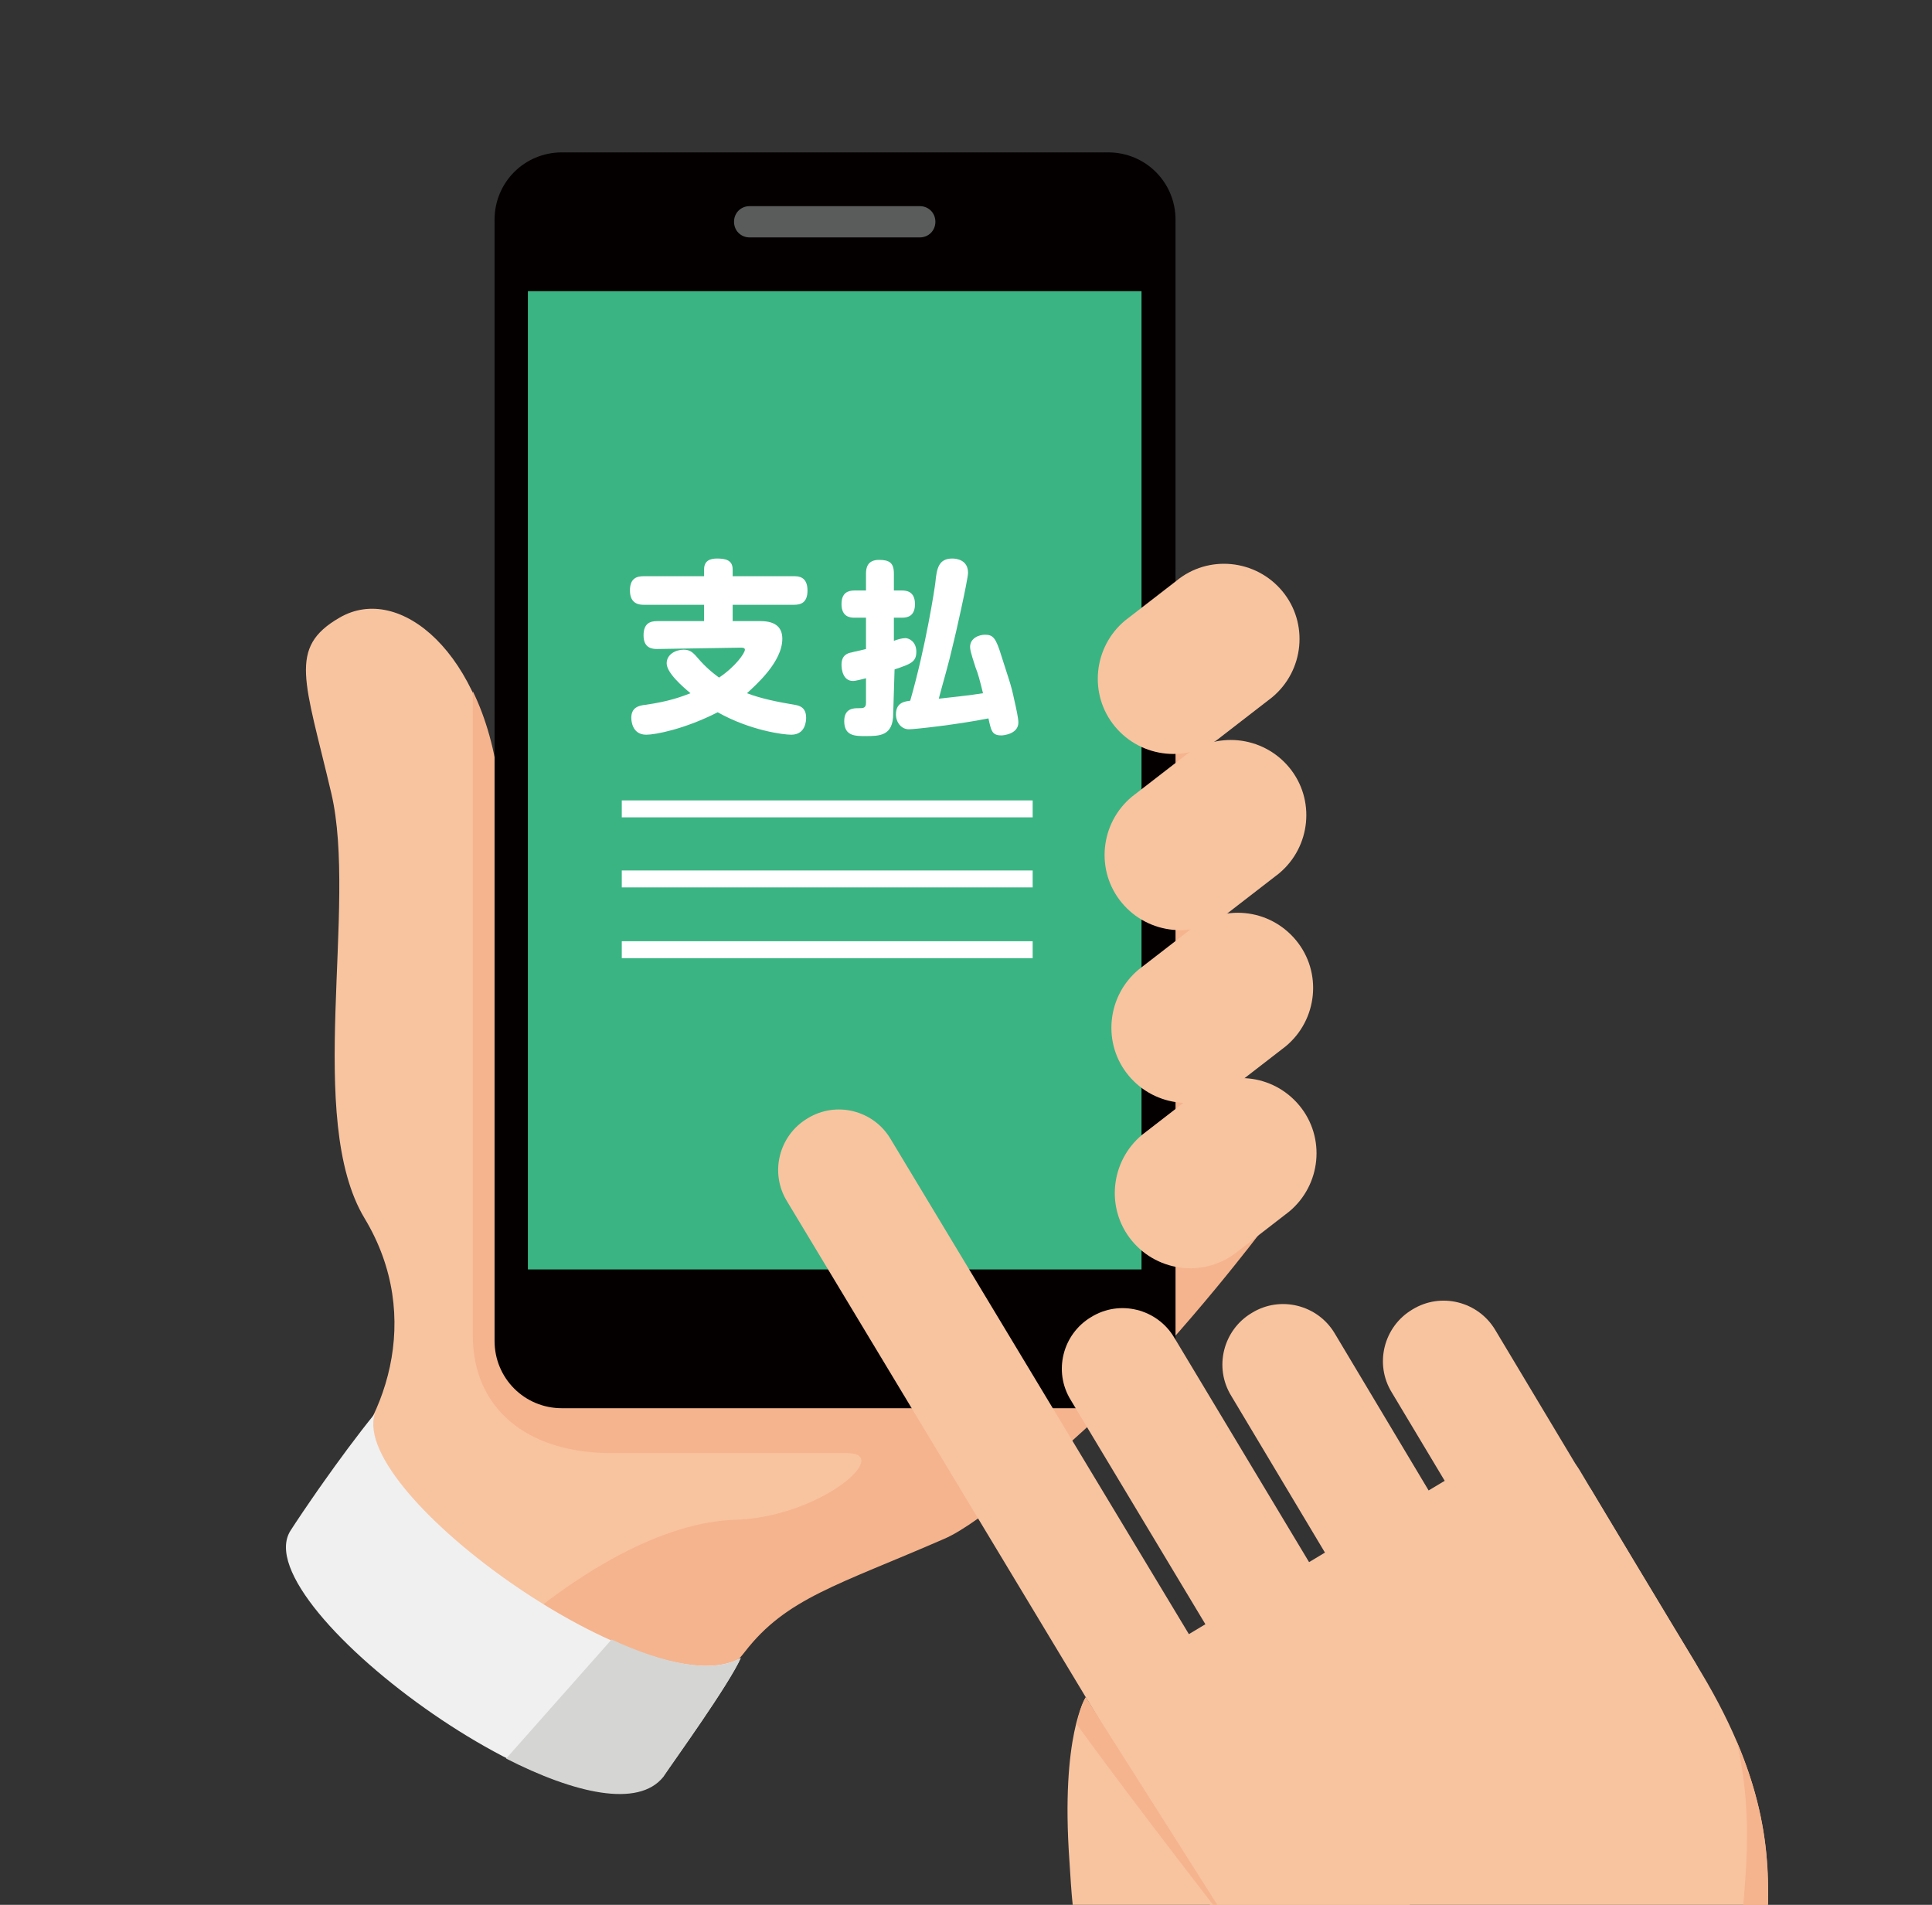 <?xml version="1.0" encoding="utf-8"?>
<!-- Generator: Adobe Illustrator 27.1.1, SVG Export Plug-In . SVG Version: 6.00 Build 0)  -->
<svg version="1.1" id="_レイヤー_2" xmlns="http://www.w3.org/2000/svg" xmlns:xlink="http://www.w3.org/1999/xlink" x="0px"
	 y="0px" viewBox="0 0 284 280" style="enable-background:new 0 0 284 280;" xml:space="preserve">
<rect x="0" y="0" width="284" height="280" fill="#333333" stroke="none"/>
<style type="text/css">
	.st0{clip-path:url(#SVGID_00000064333606279545657240000002337107027108814270_);}
	.st1{fill:#F8C4A0;}
	.st2{fill:#F5B48D;}
	.st3{fill:#040000;}
	.st4{fill:#3AB483;}
	.st5{fill:#5A5B5B;}
	.st6{fill:#F0F0F0;}
	.st7{fill:#D5D5D4;}
	.st8{fill:#FFFFFF;}
	.st9{fill:none;stroke:#FFFFFF;stroke-width:2.489;stroke-miterlimit:10;}
</style>
<g id="_レイヤー_1-2">
	<g>
		<defs>
			<rect id="SVGID_1_" width="284" height="280"/>
		</defs>
		<clipPath id="SVGID_00000020379898203466919060000007906062166629625265_">
			<use xlink:href="#SVGID_1_"  style="overflow:visible;"/>
		</clipPath>
		<g style="clip-path:url(#SVGID_00000020379898203466919060000007906062166629625265_);">
			<g>
				<g>
					<g>
						<path class="st1" d="M162.6,207c12-11.9,22.6-26,22.6-26s-6.2-60-13-82.7c0,0-74.1,38.4-91.5,46.1c-3.8,1.7-5-16-5-16
							c-1.2-3.9-2-8.2-2.5-12.7c-2-19.5-14.4-30.1-23.3-24.9c-7.6,4.4-5.1,9.2-1.2,25.8s-3.9,47.9,4.9,62.5s3.1,30.5-6,39
							c-12.7,11.7,45.1,46,61.7,24.5c6.1-7.9,13.7-9.8,29.3-16.6C143.9,223.9,155.5,213.8,162.6,207L162.6,207L162.6,207z"/>
						<g>
							<path class="st2" d="M172.4,98.4c0,0-74.1,38.4-91.5,46.1c-3.8,1.7-5-16-5-16c-1.2-3.9-2-8.2-2.5-12.7
								c-0.6-5.5-2-10.3-3.9-14.2v94.7c0,10.7,7.9,17.3,20.4,17.3h34.6c6.8,0-3.9,9.4-16.4,9.8c-16.7,0.5-34.5,17.7-34.5,17.7
								c13.7,7.7,28.8,11,35.9,1.7c6.1-7.9,13.7-9.8,29.3-16.6c5.4-2.3,16.9-12.5,24-19.2c12-11.9,22.6-26,22.6-26
								S179.2,121.1,172.4,98.4L172.4,98.4z"/>
							<path class="st3" d="M72.7,32.3v164.8c0,5.5,4.4,9.9,9.9,9.9h80.3c5.5,0,9.9-4.4,9.9-9.9V32.3c0-5.5-4.4-9.9-9.9-9.9H82.6
								C77.1,22.4,72.7,26.8,72.7,32.3L72.7,32.3z"/>
							<rect x="77.6" y="42.8" class="st4" width="90.2" height="143.8"/>
							<path class="st5" d="M135.2,30.3c1.3,0,2.3,1,2.3,2.3c0,1.3-1,2.3-2.3,2.3h-25c-1.3,0-2.3-1-2.3-2.3s1-2.3,2.3-2.3H135.2z"/>
						</g>
						<g>
							<path class="st1" d="M191,162.5c3.9,4.7,3.2,11.7-1.5,15.6l-7.5,5.8c-4.7,3.9-11.7,3.2-15.6-1.5l0,0
								c-3.9-4.7-3.2-11.7,1.5-15.6l7.5-5.8C180.2,157.1,187.1,157.8,191,162.5L191,162.5L191,162.5z"/>
							<path class="st1" d="M190.5,138.2c3.9,4.7,3.2,11.7-1.5,15.6l-7.5,5.8c-4.7,3.9-11.7,3.2-15.6-1.5l0,0
								c-3.9-4.7-3.2-11.7,1.5-15.6l7.5-5.8C179.7,132.8,186.6,133.5,190.5,138.2L190.5,138.2L190.5,138.2z"/>
							<path class="st1" d="M189.5,112.8c3.9,4.7,3.2,11.7-1.5,15.6l-7.5,5.8c-4.7,3.9-11.7,3.2-15.6-1.5l0,0
								c-3.9-4.7-3.2-11.7,1.5-15.6l7.5-5.8C178.6,107.4,185.6,108.1,189.5,112.8C189.5,112.8,189.5,112.8,189.5,112.8z"/>
							<path class="st1" d="M188.5,86.9c3.9,4.7,3.2,11.7-1.5,15.6l-7.5,5.8c-4.7,3.9-11.7,3.2-15.6-1.5l0,0
								c-3.9-4.7-3.2-11.7,1.5-15.6l7.5-5.8C177.6,81.5,184.6,82.2,188.5,86.9L188.5,86.9L188.5,86.9z"/>
						</g>
					</g>
					<g>
						<path class="st6" d="M55.1,207.8c-3.8,11.9,40.7,43.5,53.8,35.9c-1.8,4-9.8,15.1-11.4,17.4c-10.1,12.5-61.9-24.9-54.8-36.1
							C44.1,222.8,49.9,214.2,55.1,207.8L55.1,207.8z"/>
						<path class="st7" d="M89.9,241c7.8,3.6,14.9,5.1,19,2.7c-1.8,4-9.8,15.1-11.4,17.5c-3.7,4.6-13.1,2.4-23.1-2.7L89.9,241
							L89.9,241z"/>
					</g>
				</g>
				<g>
					<g>
						<g>
							<path class="st1" d="M216.4,224.4c2.5,4.2,8,5.6,12.2,3l0,0c4.2-2.5,5.6-8,3-12.2l-11.8-19.7c-2.5-4.2-8-5.6-12.2-3l0,0
								c-4.2,2.5-5.6,8-3,12.2L216.4,224.4z"/>
							<path class="st1" d="M164.1,257c-2.5-4.2-1.2-9.6,3-12.2l52.9-31.7c4.2-2.5,9.6-1.2,12.2,3c1.7,2.9,15.2,25.4,17,28.3
								c2.5,4.2,1.2,9.6-3,12.2l-52.9,31.7c-4.2,2.5-9.6,1.2-12.2-3C179.3,282.4,165.8,259.9,164.1,257z"/>
							<path class="st1" d="M198.1,233.8c2.5,4.2,8,5.6,12.2,3l0,0c4.2-2.5,5.6-8,3-12.2l-17.1-28.6c-2.5-4.2-8-5.6-12.2-3l0,0
								c-4.2,2.5-5.6,8-3,12.2L198.1,233.8z"/>
							<path class="st1" d="M180.7,244.6c2.5,4.2,8,5.6,12.2,3l0,0c4.2-2.5,5.6-8,3-12.2l-23.3-38.8c-2.5-4.2-8-5.6-12.2-3l0,0
								c-4.2,2.5-5.6,8-3,12.2L180.7,244.6z"/>
							<path class="st1" d="M169.5,265.9c2.5,4.2,8,5.6,12.2,3l0,0c4.2-2.5,5.6-8,3-12.2l-53.8-89.3c-2.5-4.2-8-5.6-12.2-3l0,0
								c-4.2,2.5-5.6,8-3,12.2L169.5,265.9L169.5,265.9z"/>
						</g>
						<path class="st1" d="M157.2,273.5c-1.3-18.4,2.4-24,2.4-24l13.5,22.2l60.7-52.9c0,0,11.1,18.5,16.3,27.1
							c19.6,32.7,1.5,44.4,13.9,65.1c5.5,9.1-36.9,37.9-44.7,27.7c-10.4-17.3-32.7-15-52.4-37.8
							C157.9,290.5,157.8,282.7,157.2,273.5L157.2,273.5z"/>
					</g>
					<path class="st2" d="M181.8,284.5l-22.2-35c0,0-0.8,1.1-1.3,4C167,265.5,181.8,284.5,181.8,284.5z"/>
					<g>
						<path class="st2" d="M226.5,328.1c-5.3-8.8-17.6-10.5-34.3-15.7c-26-8-32.9-24.2-32.9-24.2c2.3,6.7,4.3,8.3,7.5,12.6
							c18.3,24,42,20.6,52.4,37.8c2.4,3.1,7.9,2.6,14.3,0.2C231.4,335.7,229,332.1,226.5,328.1L226.5,328.1z"/>
						<path class="st2" d="M255.3,256c5.4,23.6-6.6,37,7.2,62.2c1.9-2.8,2.7-5.3,1.6-7.1C253,292.6,266.1,281.3,255.3,256L255.3,256
							z"/>
					</g>
					<g>
						<path class="st6" d="M262.6,308.2c2.3,10-36.5,33.5-46.6,26.5c1.2,3.4,6.9,12.9,8.1,15c7.4,10.8,52.1-16.2,47-25.8
							C270.1,321.9,262.7,308.1,262.6,308.2z"/>
						<path class="st7" d="M230.3,334.1c-4.6,1.4-11.2,2.7-14.3,0.5c1.2,3.4,6.9,12.9,8.1,15c2.7,4,8.7,3.6,17.2,0.1L230.3,334.1
							L230.3,334.1z"/>
					</g>
					<path class="st7" d="M262.6,308.2c0.4,1.7-0.4,3.8-2,6c0.2,0.2,5.6,11.8,8.1,17.3c2.4-2.9,3.4-5.6,2.4-7.6
						C270.1,321.9,262.7,308.1,262.6,308.2L262.6,308.2z"/>
				</g>
			</g>
			<g>
				<g>
					<path class="st8" d="M96.6,95.4c-0.7,0-2-0.1-2-2c0-1.8,1-2.1,2-2.1h6.9v-2.4h-8.9c-0.6,0-2-0.1-2-2.1c0-1.8,1-2.1,2-2.1h8.9
						v-1c0-1.3,0.9-1.6,1.9-1.6c1.2,0,2.3,0.2,2.3,1.6v1h9c0.6,0,2,0,2,2.1c0,1.9-1.1,2.1-2,2.1h-9v2.4h4.1c2.4,0,3.2,1.1,3.2,2.6
						c0,3.4-3.9,6.8-5.2,8c2.1,0.8,4.6,1.3,7,1.7c0.6,0.1,1.7,0.3,1.7,1.9c0,0.5-0.1,2.5-2.2,2.5c-1.1,0-6-0.6-10.8-3.3
						c-4.9,2.5-9.2,3.3-10.5,3.3c-2.2,0-2.2-2.3-2.2-2.5c0-1.5,1.1-1.8,2.1-1.9c3.5-0.5,5.3-1.2,6.6-1.7c-1.2-1-3.5-3-3.5-4.4
						c0-1.3,1.3-2,2.5-2c0.9,0,1.3,0.4,1.7,0.8c1.1,1.3,2,2.2,3.5,3.3c2.4-1.6,3.8-3.6,3.8-4.1c0-0.3-0.4-0.3-0.6-0.3L96.6,95.4
						L96.6,95.4z"/>
					<path class="st8" d="M131.3,104.9c0,3.3-2,3.3-4.1,3.3c-1.5,0-3.1,0-3.1-2.2c0-1.9,1.4-1.9,2.1-1.9c0.7,0,1.1,0,1.1-0.8v-3.6
						c-0.4,0.1-1.5,0.4-1.9,0.4c-1.5,0-1.7-1.7-1.7-2.4c0-1.4,0.9-1.7,1.5-1.8c0.3-0.1,1.8-0.4,2.1-0.5v-4.6h-1.7
						c-0.6,0-1.9-0.1-1.9-2c0-1.7,1-2,1.9-2h1.7v-2.5c0-0.8,0.2-2,1.9-2c1.5,0,2.2,0.4,2.2,2v2.5h1.2c0.6,0,1.9,0.1,1.9,2
						c0,1.7-1,2-1.9,2h-1.2v3.4c0.5-0.2,1.2-0.4,1.7-0.4c0.5,0,1.6,0.5,1.6,2c0,1.5-0.8,1.8-3.2,2.6L131.3,104.9L131.3,104.9z
						 M137.5,85.6c0.2-2.1,0.5-3.5,2.5-3.5c0.6,0,2.3,0.2,2.3,2.1c0,1-2,9.8-2.1,10.1c-0.9,3.9-1.5,5.7-2.2,8.4
						c1.8-0.2,4.7-0.5,6.5-0.8c-0.5-2-0.7-2.8-1.1-3.8c-0.2-0.7-0.8-2.3-0.8-3c0-1.3,1.3-1.8,2.2-1.8c1.2,0,1.6,0.5,2.4,3.1
						c1.1,3.5,1.4,4.1,1.9,6.5c0.3,1.3,0.6,2.7,0.6,3.3c0,1.7-2.2,1.9-2.5,1.9c-1.4,0-1.5-0.7-1.9-2.5c-4.5,0.9-10.8,1.6-11.7,1.6
						c-1.1,0-1.9-1-1.9-2.2c0-1.8,1.4-1.9,2.1-2C136.1,95,137.4,86.5,137.5,85.6L137.5,85.6z"/>
				</g>
				<line class="st9" x1="91.4" y1="118.9" x2="151.8" y2="118.9"/>
				<line class="st9" x1="91.4" y1="129.2" x2="151.8" y2="129.2"/>
				<line class="st9" x1="91.4" y1="139.6" x2="151.8" y2="139.6"/>
			</g>
		</g>
	</g>
</g>
</svg>

